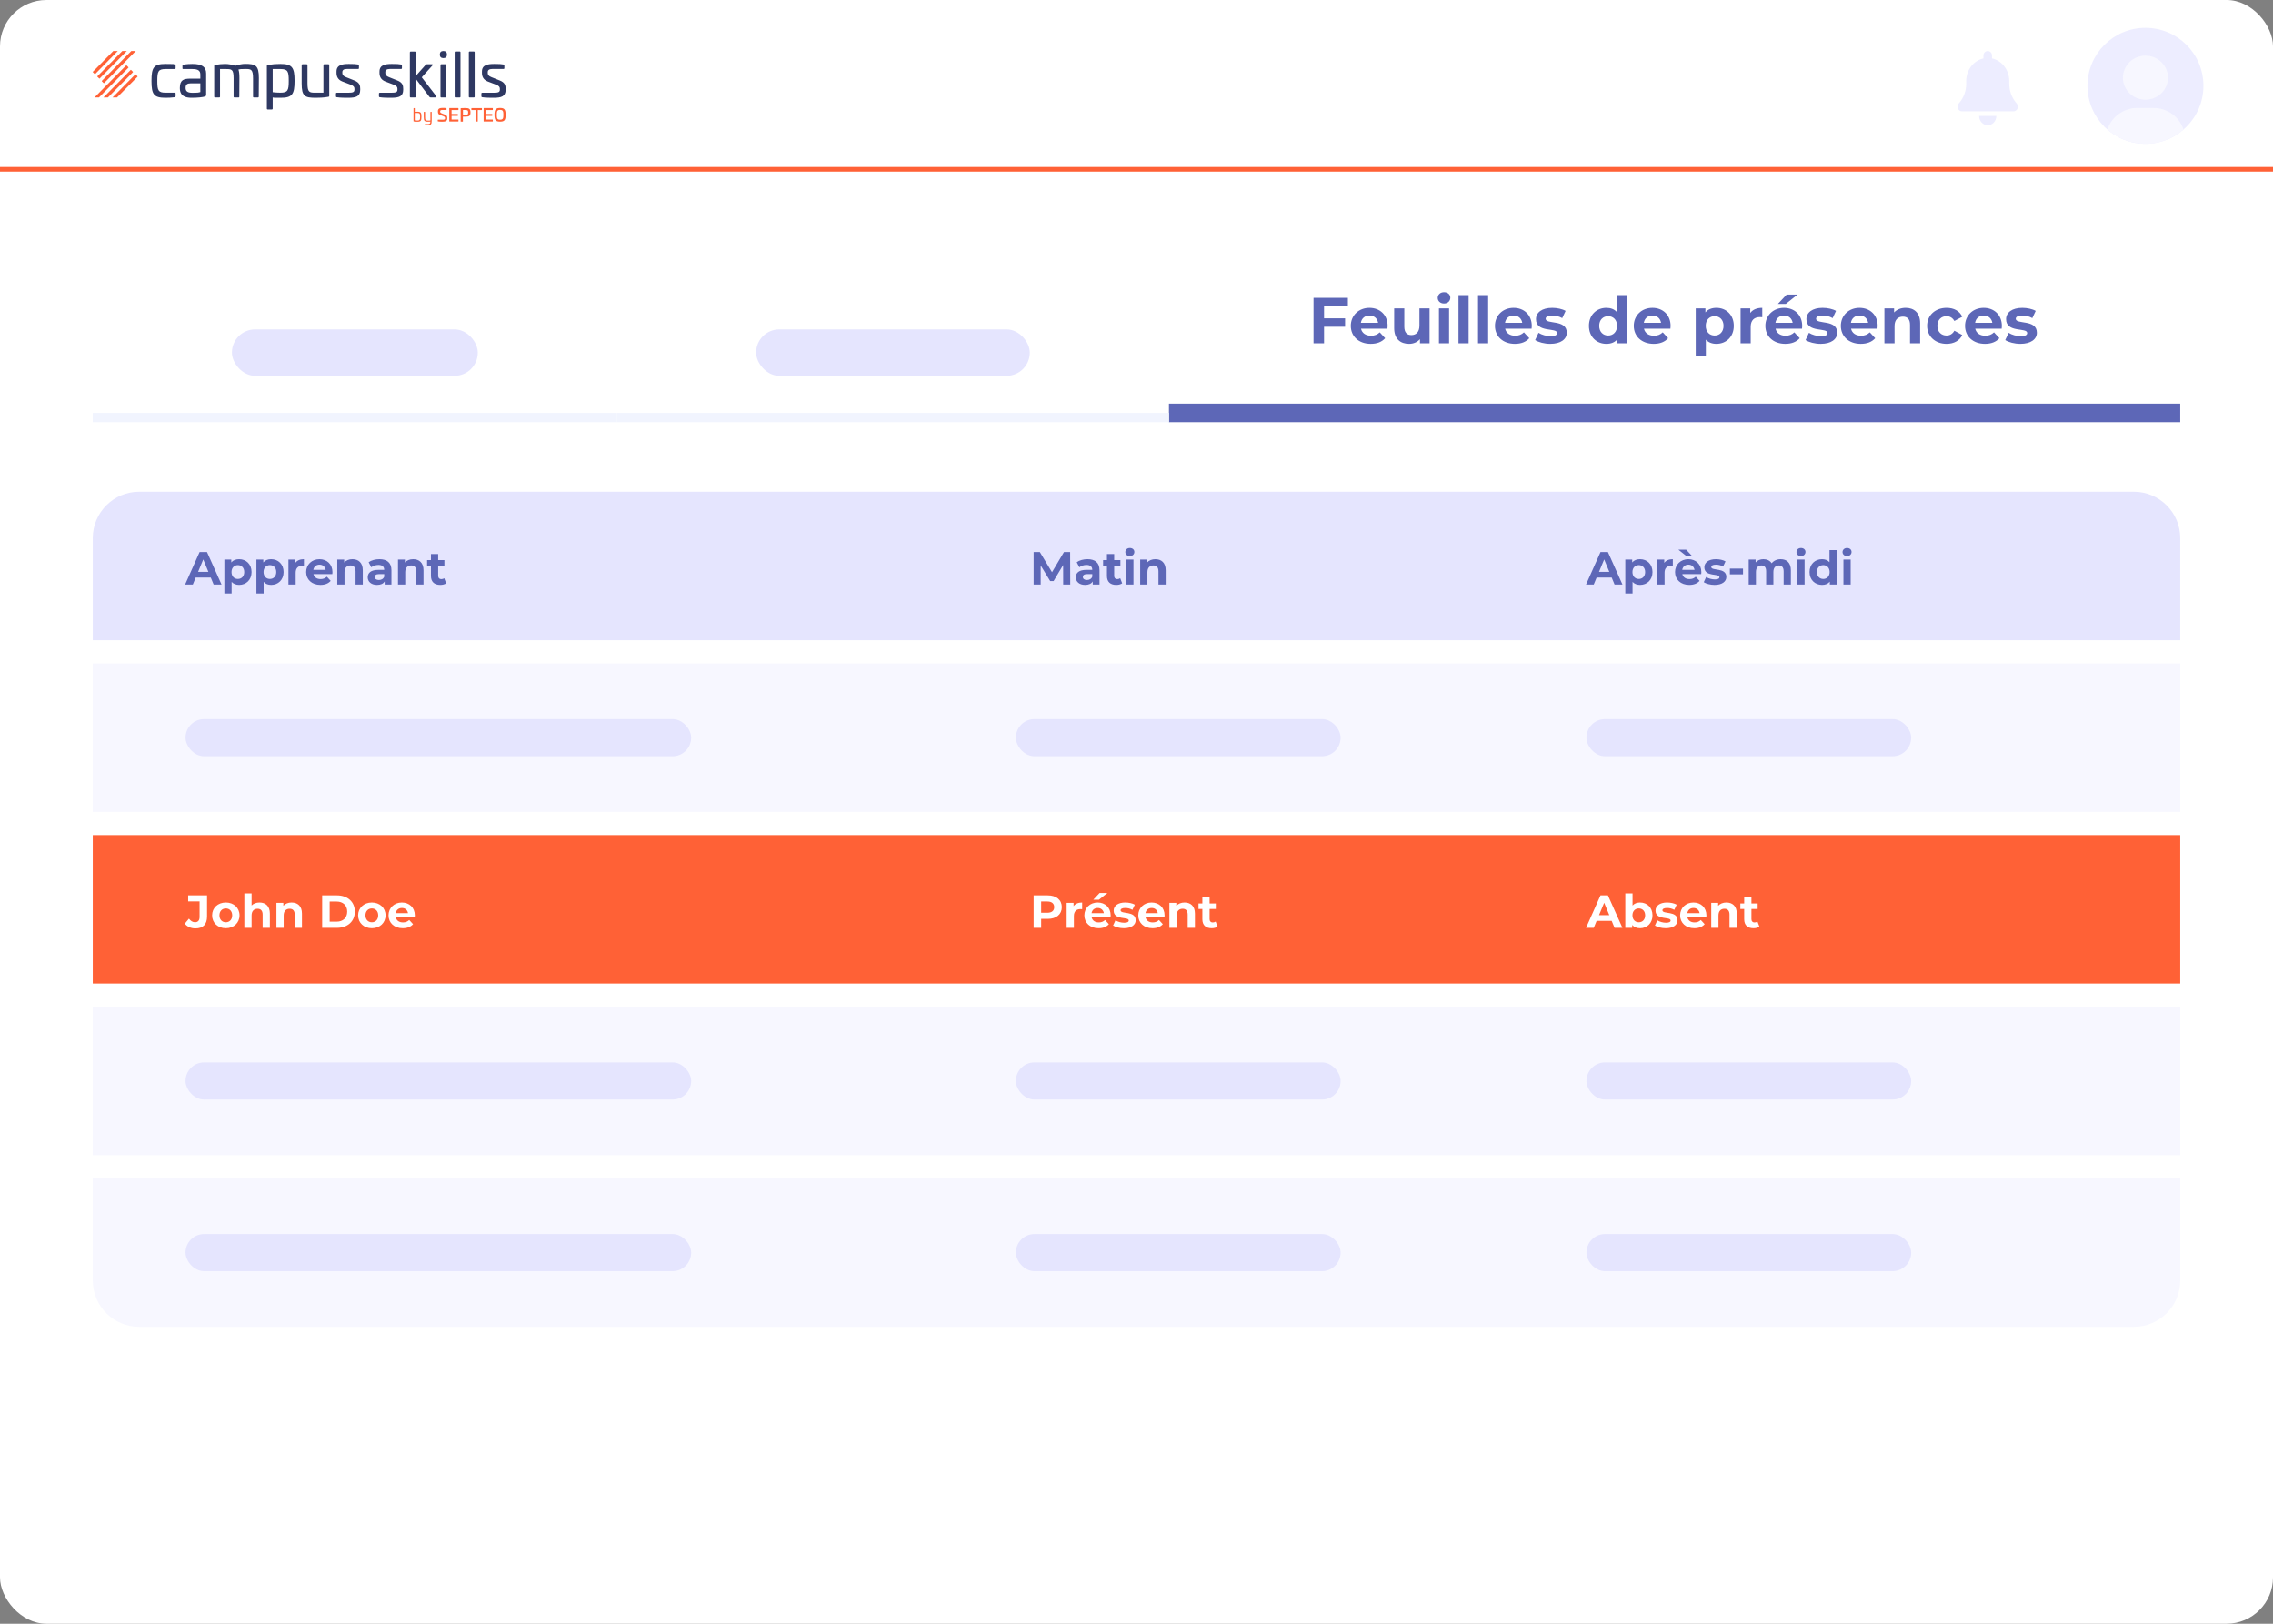 <svg width="490" height="350" viewBox="0 0 490 350" fill="none" xmlns="http://www.w3.org/2000/svg">
<rect x="0" y="0" width="490" height="350" fill="#808080" stroke="none"/>
<rect width="490" height="350" rx="10" fill="white"/>
<g clip-path="url(#clip0_310_19664)">
<path d="M37.677 13.907C37.795 13.907 37.86 13.999 37.86 14.13V14.693C37.86 14.823 37.795 14.889 37.664 14.889H35.691C34.11 14.889 33.914 15.399 33.914 17.442C33.914 19.485 34.11 19.982 35.691 19.982H37.664C37.795 19.982 37.86 20.048 37.86 20.179V20.742C37.86 20.872 37.795 20.951 37.677 20.964C37.011 21.056 36.24 21.082 35.691 21.082C33.157 21.082 32.66 20.362 32.66 17.442C32.66 14.522 33.157 13.789 35.691 13.789C38.226 13.789 37.011 13.815 37.677 13.907Z" fill="#2E3862"/>
<path d="M44.445 15.845V20.427C44.445 20.545 44.445 20.702 44.197 20.794C43.739 20.964 42.603 21.082 41.296 21.082C39.99 21.082 38.775 20.729 38.775 18.974C38.775 17.22 39.598 16.958 41.087 16.958H43.191V16.067C43.191 15.255 42.72 14.889 41.492 14.889H39.532C39.376 14.889 39.337 14.85 39.337 14.693V14.156C39.337 13.999 39.389 13.972 39.519 13.946C40.29 13.815 40.944 13.789 41.492 13.789C43.53 13.789 44.445 14.418 44.445 15.845ZM41.113 17.966C40.395 17.966 40.016 18.201 40.016 18.948C40.016 19.694 40.447 20.008 41.518 20.008C42.59 20.008 42.694 19.982 43.191 19.851V17.966H41.113Z" fill="#2E3862"/>
<path d="M55.812 16.8L55.785 20.82C55.785 20.951 55.72 21.016 55.59 21.016H54.753C54.623 21.016 54.557 20.951 54.557 20.82V16.957C54.557 14.954 54.165 14.875 52.937 14.875C51.709 14.875 51.84 14.915 51.409 14.993C51.566 15.438 51.618 16.014 51.618 16.852L51.592 20.82C51.592 20.977 51.539 21.016 51.422 21.016H50.559C50.429 21.016 50.364 20.951 50.364 20.82V16.878C50.364 14.954 49.971 14.888 48.743 14.888H47.437V20.82C47.437 20.951 47.371 21.016 47.241 21.016H46.379C46.248 21.016 46.183 20.951 46.183 20.82V14.207C46.183 14.05 46.248 14.024 46.379 13.998C47.058 13.867 47.959 13.789 48.56 13.789C49.161 13.789 50.246 13.959 50.729 14.181C51.396 13.946 52.232 13.775 52.833 13.775C55.093 13.775 55.812 14.09 55.812 16.8Z" fill="#2E3862"/>
<path d="M63.507 17.429C63.507 20.349 62.984 21.082 60.515 21.082C58.046 21.082 59.352 21.069 58.79 21.003V23.413C58.79 23.544 58.725 23.609 58.594 23.609H57.732C57.602 23.609 57.536 23.544 57.536 23.413V14.234C57.536 14.09 57.614 14.038 57.745 14.012C58.895 13.828 59.47 13.789 60.45 13.789C62.984 13.789 63.507 14.535 63.507 17.429ZM58.79 14.889V19.877C59.313 19.943 59.927 19.982 60.437 19.982C62.057 19.982 62.253 19.485 62.253 17.442C62.253 15.399 62.07 14.889 60.463 14.889H58.79Z" fill="#2E3862"/>
<path d="M70.784 13.854C70.915 13.854 70.98 13.92 70.98 14.051V20.676C70.98 20.833 70.915 20.846 70.784 20.872C69.752 21.069 68.681 21.082 68.067 21.082C65.728 21.082 65.036 20.781 65.036 18.005V14.051C65.036 13.92 65.127 13.854 65.258 13.854H66.094C66.225 13.854 66.29 13.92 66.29 14.051V17.913C66.29 19.904 66.682 19.982 67.936 19.982H69.726V14.051C69.726 13.92 69.791 13.854 69.922 13.854H70.784Z" fill="#2E3862"/>
<path d="M77.2 13.907C77.317 13.907 77.382 13.999 77.382 14.116V14.679C77.382 14.81 77.317 14.876 77.186 14.876H74.756C74.155 14.876 73.802 15.085 73.802 15.557V15.727C73.802 16.093 73.972 16.408 74.613 16.643L76.35 17.337C77.552 17.796 77.657 18.463 77.657 19.183V19.328C77.657 20.794 76.781 21.082 75.018 21.082C73.254 21.082 72.849 20.99 72.627 20.964C72.47 20.951 72.431 20.872 72.431 20.768V20.192C72.431 20.061 72.496 19.995 72.627 19.995H75.044C76.089 19.995 76.415 19.877 76.415 19.314V19.157C76.415 18.778 76.259 18.529 75.658 18.28L73.802 17.573C72.796 17.18 72.548 16.421 72.548 15.701V15.426C72.548 13.986 73.802 13.789 75.201 13.789C76.599 13.789 76.442 13.815 77.2 13.907Z" fill="#2E3862"/>
<path d="M86.463 13.907C86.58 13.907 86.646 13.999 86.646 14.116V14.679C86.646 14.81 86.58 14.876 86.45 14.876H84.019C83.418 14.876 83.066 15.085 83.066 15.557V15.727C83.066 16.093 83.236 16.408 83.876 16.643L85.613 17.337C86.815 17.796 86.92 18.463 86.92 19.183V19.328C86.92 20.794 86.045 21.082 84.281 21.082C82.517 21.082 82.112 20.99 81.89 20.964C81.733 20.951 81.694 20.872 81.694 20.768V20.192C81.694 20.061 81.759 19.995 81.89 19.995H84.307C85.352 19.995 85.679 19.877 85.679 19.314V19.157C85.679 18.778 85.522 18.529 84.921 18.28L83.066 17.573C82.06 17.18 81.811 16.421 81.811 15.701V15.426C81.811 13.986 83.066 13.789 84.464 13.789C85.862 13.789 85.705 13.815 86.463 13.907Z" fill="#2E3862"/>
<path d="M89.415 11.118C89.546 11.118 89.611 11.197 89.611 11.328V16.395L91.754 13.986C91.819 13.907 91.911 13.855 92.028 13.855H93.113C93.348 13.855 93.361 13.973 93.23 14.103L90.918 16.67L93.988 20.663C94.106 20.82 94.119 21.017 93.766 21.017H92.851C92.721 21.017 92.629 20.951 92.564 20.873L89.611 16.971V20.807C89.611 20.951 89.546 21.017 89.415 21.017H88.553C88.422 21.017 88.357 20.951 88.357 20.807V11.328C88.357 11.197 88.422 11.118 88.553 11.118H89.415Z" fill="#2E3862"/>
<path d="M96.353 11.759C96.353 12.257 96.092 12.532 95.582 12.532C95.073 12.532 94.811 12.257 94.811 11.759C94.811 11.262 95.086 11 95.582 11C96.079 11 96.353 11.262 96.353 11.759ZM96.013 13.854C96.144 13.854 96.209 13.92 96.209 14.051V20.82C96.209 20.951 96.144 21.016 96.013 21.016H95.151C95.02 21.016 94.955 20.951 94.955 20.82V14.051C94.955 13.92 95.02 13.854 95.151 13.854H96.013Z" fill="#2E3862"/>
<path d="M99.07 11.104C99.201 11.104 99.266 11.17 99.266 11.301V20.82C99.266 20.951 99.201 21.016 99.07 21.016H98.208C98.078 21.016 98.012 20.951 98.012 20.82V11.301C98.012 11.17 98.078 11.104 98.208 11.104H99.07Z" fill="#2E3862"/>
<path d="M102.128 11.104C102.258 11.104 102.324 11.17 102.324 11.301V20.82C102.324 20.951 102.258 21.016 102.128 21.016H101.265C101.135 21.016 101.069 20.951 101.069 20.82V11.301C101.069 11.17 101.135 11.104 101.265 11.104H102.128Z" fill="#2E3862"/>
<path d="M108.543 13.907C108.66 13.907 108.726 13.999 108.726 14.116V14.679C108.726 14.81 108.66 14.876 108.53 14.876H106.1C105.499 14.876 105.146 15.085 105.146 15.557V15.727C105.146 16.093 105.316 16.408 105.956 16.643L107.693 17.337C108.895 17.796 109 18.463 109 19.183V19.328C109 20.794 108.125 21.082 106.361 21.082C104.597 21.082 104.192 20.99 103.97 20.964C103.813 20.951 103.774 20.872 103.774 20.768V20.192C103.774 20.061 103.839 19.995 103.97 19.995H106.387C107.432 19.995 107.759 19.877 107.759 19.314V19.157C107.759 18.778 107.602 18.529 107.001 18.28L105.146 17.573C104.14 17.18 103.892 16.421 103.892 15.701V15.426C103.892 13.986 105.146 13.789 106.544 13.789C107.942 13.789 107.785 13.815 108.543 13.907Z" fill="#2E3862"/>
<path d="M89.363 23.308C89.389 23.308 89.415 23.321 89.415 23.36V24.119C89.546 24.106 89.729 24.093 89.964 24.093C90.722 24.093 90.852 24.303 90.852 25.167C90.852 26.031 90.722 26.241 89.99 26.241C89.258 26.241 89.559 26.241 89.193 26.175C89.154 26.175 89.141 26.162 89.141 26.123V23.36C89.141 23.334 89.167 23.308 89.193 23.308H89.376H89.363ZM89.415 24.342V25.953C89.624 25.979 89.807 25.992 89.977 25.992C90.5 25.992 90.565 25.822 90.565 25.167C90.565 24.512 90.5 24.355 89.964 24.355H89.415V24.342Z" fill="#FF6136"/>
<path d="M93.008 24.106C93.034 24.106 93.06 24.119 93.06 24.159V26.044C93.06 26.791 92.904 27 92.185 27C91.466 27 91.819 27 91.636 26.974C91.61 26.974 91.584 26.948 91.584 26.922V26.804C91.584 26.777 91.597 26.751 91.636 26.751H92.185C92.668 26.751 92.773 26.634 92.773 26.241V26.215C92.564 26.241 92.407 26.241 92.211 26.241C91.48 26.241 91.349 26.031 91.349 25.167V24.172C91.349 24.146 91.362 24.119 91.401 24.119H91.584C91.623 24.119 91.636 24.133 91.636 24.172V25.167C91.636 25.835 91.702 26.005 92.224 26.005C92.747 26.005 92.577 26.005 92.786 25.966V24.172C92.786 24.146 92.812 24.119 92.838 24.119H93.021L93.008 24.106Z" fill="#FF6136"/>
<path d="M96.196 23.347C96.235 23.347 96.261 23.373 96.261 23.413V23.648C96.261 23.688 96.235 23.714 96.209 23.714H95.321C95.033 23.714 94.89 23.805 94.89 24.002V24.067C94.89 24.224 94.942 24.316 95.151 24.408L95.935 24.722C96.301 24.866 96.418 25.062 96.418 25.429V25.547C96.418 26.123 95.961 26.241 95.36 26.241C94.759 26.241 94.759 26.228 94.419 26.175C94.38 26.175 94.367 26.149 94.367 26.11V25.874C94.367 25.835 94.393 25.809 94.432 25.809H95.504C95.791 25.809 95.935 25.73 95.935 25.521V25.455C95.935 25.285 95.869 25.18 95.647 25.088L94.811 24.761C94.498 24.643 94.406 24.421 94.406 24.054V23.962C94.406 23.386 94.837 23.269 95.451 23.269C96.065 23.269 95.922 23.282 96.222 23.334L96.196 23.347Z" fill="#FF6136"/>
<path d="M98.77 23.308C98.809 23.308 98.835 23.321 98.835 23.36V23.675C98.835 23.714 98.809 23.727 98.77 23.727H97.346V24.578H98.652C98.692 24.578 98.705 24.591 98.705 24.63V24.932C98.705 24.971 98.678 24.984 98.652 24.984H97.346V25.783H98.77C98.809 25.783 98.835 25.796 98.835 25.835V26.149C98.835 26.189 98.809 26.202 98.77 26.202H96.902C96.862 26.202 96.849 26.189 96.849 26.149V23.347C96.849 23.308 96.876 23.295 96.902 23.295H98.77V23.308Z" fill="#FF6136"/>
<path d="M101.422 24.238C101.422 25.023 101.135 25.154 100.272 25.154H99.789V26.175C99.789 26.228 99.789 26.228 99.737 26.228H99.358C99.319 26.228 99.306 26.228 99.306 26.175V23.373C99.306 23.334 99.306 23.321 99.358 23.321C99.671 23.295 100.011 23.295 100.272 23.295C101.122 23.295 101.422 23.465 101.422 24.238ZM99.802 23.714V24.761H100.233C100.782 24.761 100.926 24.709 100.926 24.251C100.926 23.793 100.782 23.714 100.233 23.714H99.802Z" fill="#FF6136"/>
<path d="M103.839 23.308C103.878 23.308 103.892 23.321 103.892 23.36V23.674C103.892 23.713 103.865 23.727 103.839 23.727H102.99V26.162C102.99 26.201 102.964 26.214 102.938 26.214H102.559C102.52 26.214 102.507 26.201 102.507 26.162V23.727H101.67C101.631 23.727 101.618 23.713 101.618 23.674V23.36C101.618 23.321 101.644 23.308 101.67 23.308H103.852H103.839Z" fill="#FF6136"/>
<path d="M106.178 23.308C106.217 23.308 106.243 23.321 106.243 23.36V23.675C106.243 23.714 106.217 23.727 106.178 23.727H104.754V24.578H106.06C106.1 24.578 106.113 24.591 106.113 24.63V24.932C106.113 24.971 106.086 24.984 106.06 24.984H104.754V25.783H106.178C106.217 25.783 106.243 25.796 106.243 25.835V26.149C106.243 26.189 106.217 26.202 106.178 26.202H104.31C104.27 26.202 104.257 26.189 104.257 26.149V23.347C104.257 23.308 104.283 23.295 104.31 23.295H106.178V23.308Z" fill="#FF6136"/>
<path d="M109 24.761C109 25.9 108.752 26.227 107.798 26.227C106.844 26.227 106.596 25.887 106.596 24.761C106.596 23.635 106.844 23.281 107.798 23.281C108.752 23.281 109 23.622 109 24.761ZM107.092 24.761C107.092 25.559 107.197 25.808 107.798 25.808C108.399 25.808 108.517 25.573 108.517 24.761C108.517 23.949 108.412 23.7 107.798 23.7C107.184 23.7 107.092 23.949 107.092 24.761Z" fill="#FF6136"/>
<path d="M27.212 14.089L20.366 21.016H21.332L27.695 14.587C27.708 14.574 27.721 14.535 27.695 14.508L27.29 14.103C27.277 14.063 27.238 14.063 27.212 14.089Z" fill="#FF6136"/>
<path d="M20.497 15.976L25.396 11H24.429L20.013 15.478C20 15.491 19.987 15.53 20.013 15.556L20.418 15.962C20.444 15.989 20.483 15.989 20.497 15.962V15.976Z" fill="#FF6136"/>
<path d="M28.179 15.072L22.299 21.016H23.266L28.662 15.569C28.675 15.543 28.675 15.504 28.662 15.491L28.257 15.085C28.244 15.046 28.205 15.046 28.179 15.072Z" fill="#FF6136"/>
<path d="M29.159 16.054L24.259 21.016H25.226L29.655 16.538C29.668 16.512 29.668 16.473 29.655 16.46L29.25 16.054C29.224 16.028 29.185 16.028 29.159 16.054Z" fill="#FF6136"/>
<path d="M20.993 16.525L21.398 16.931C21.424 16.944 21.463 16.944 21.476 16.931L27.343 11H26.376L20.993 16.447C20.967 16.473 20.967 16.512 20.993 16.525Z" fill="#FF6136"/>
<path d="M21.947 17.52L22.352 17.926C22.378 17.939 22.417 17.939 22.43 17.926L29.276 11H28.309L21.947 17.442C21.933 17.468 21.933 17.507 21.947 17.52Z" fill="#FF6136"/>
</g>
<path d="M290.568 66.02H285.43V68.61H289.966V70.43H285.43V74H283.162V64.2H290.568V66.02ZM299.136 70.262C299.136 70.43 299.108 70.668 299.094 70.85H293.396C293.606 71.788 294.404 72.362 295.552 72.362C296.35 72.362 296.924 72.124 297.442 71.634L298.604 72.894C297.904 73.692 296.854 74.112 295.496 74.112C292.892 74.112 291.198 72.474 291.198 70.234C291.198 67.98 292.92 66.356 295.216 66.356C297.428 66.356 299.136 67.84 299.136 70.262ZM295.23 68.008C294.236 68.008 293.522 68.61 293.368 69.576H297.078C296.924 68.624 296.21 68.008 295.23 68.008ZM305.994 66.468H308.178V74H306.106V73.104C305.532 73.762 304.692 74.112 303.768 74.112C301.878 74.112 300.548 73.048 300.548 70.724V66.468H302.732V70.402C302.732 71.662 303.292 72.222 304.258 72.222C305.266 72.222 305.994 71.578 305.994 70.192V66.468ZM311.293 65.418C310.481 65.418 309.935 64.886 309.935 64.2C309.935 63.514 310.481 62.982 311.293 62.982C312.105 62.982 312.651 63.486 312.651 64.158C312.651 64.886 312.105 65.418 311.293 65.418ZM310.201 74V66.468H312.385V74H310.201ZM314.412 74V63.612H316.596V74H314.412ZM318.623 74V63.612H320.807V74H318.623ZM330.212 70.262C330.212 70.43 330.184 70.668 330.17 70.85H324.472C324.682 71.788 325.48 72.362 326.628 72.362C327.426 72.362 328 72.124 328.518 71.634L329.68 72.894C328.98 73.692 327.93 74.112 326.572 74.112C323.968 74.112 322.274 72.474 322.274 70.234C322.274 67.98 323.996 66.356 326.292 66.356C328.504 66.356 330.212 67.84 330.212 70.262ZM326.306 68.008C325.312 68.008 324.598 68.61 324.444 69.576H328.154C328 68.624 327.286 68.008 326.306 68.008ZM334.2 74.112C332.926 74.112 331.638 73.762 330.938 73.3L331.666 71.732C332.338 72.166 333.36 72.46 334.284 72.46C335.292 72.46 335.67 72.194 335.67 71.774C335.67 70.542 331.12 71.802 331.12 68.792C331.12 67.364 332.408 66.356 334.606 66.356C335.642 66.356 336.79 66.594 337.504 67.014L336.776 68.568C336.034 68.148 335.292 68.008 334.606 68.008C333.626 68.008 333.206 68.316 333.206 68.708C333.206 69.996 337.756 68.75 337.756 71.718C337.756 73.118 336.454 74.112 334.2 74.112ZM348.557 63.612H350.741V74H348.655V73.132C348.109 73.79 347.311 74.112 346.303 74.112C344.175 74.112 342.537 72.6 342.537 70.234C342.537 67.868 344.175 66.356 346.303 66.356C347.227 66.356 348.011 66.65 348.557 67.266V63.612ZM346.681 72.32C347.759 72.32 348.599 71.536 348.599 70.234C348.599 68.932 347.759 68.148 346.681 68.148C345.589 68.148 344.749 68.932 344.749 70.234C344.749 71.536 345.589 72.32 346.681 72.32ZM360.14 70.262C360.14 70.43 360.112 70.668 360.098 70.85H354.4C354.61 71.788 355.408 72.362 356.556 72.362C357.354 72.362 357.928 72.124 358.446 71.634L359.608 72.894C358.908 73.692 357.858 74.112 356.5 74.112C353.896 74.112 352.202 72.474 352.202 70.234C352.202 67.98 353.924 66.356 356.22 66.356C358.432 66.356 360.14 67.84 360.14 70.262ZM356.234 68.008C355.24 68.008 354.526 68.61 354.372 69.576H358.082C357.928 68.624 357.214 68.008 356.234 68.008ZM370.011 66.356C372.125 66.356 373.763 67.868 373.763 70.234C373.763 72.6 372.125 74.112 370.011 74.112C369.073 74.112 368.303 73.818 367.743 73.202V76.716H365.559V66.468H367.645V67.336C368.191 66.678 369.003 66.356 370.011 66.356ZM369.633 72.32C370.725 72.32 371.551 71.536 371.551 70.234C371.551 68.932 370.725 68.148 369.633 68.148C368.541 68.148 367.715 68.932 367.715 70.234C367.715 71.536 368.541 72.32 369.633 72.32ZM377.311 67.462C377.843 66.734 378.739 66.356 379.901 66.356V68.372C379.719 68.358 379.579 68.344 379.411 68.344C378.207 68.344 377.409 69.002 377.409 70.444V74H375.225V66.468H377.311V67.462ZM387.515 63.486L384.981 65.502H383.273L385.163 63.486H387.515ZM388.509 70.262C388.509 70.43 388.481 70.668 388.467 70.85H382.769C382.979 71.788 383.777 72.362 384.925 72.362C385.723 72.362 386.297 72.124 386.815 71.634L387.977 72.894C387.277 73.692 386.227 74.112 384.869 74.112C382.265 74.112 380.571 72.474 380.571 70.234C380.571 67.98 382.293 66.356 384.589 66.356C386.801 66.356 388.509 67.84 388.509 70.262ZM384.603 68.008C383.609 68.008 382.895 68.61 382.741 69.576H386.451C386.297 68.624 385.583 68.008 384.603 68.008ZM392.497 74.112C391.223 74.112 389.935 73.762 389.235 73.3L389.963 71.732C390.635 72.166 391.657 72.46 392.581 72.46C393.589 72.46 393.967 72.194 393.967 71.774C393.967 70.542 389.417 71.802 389.417 68.792C389.417 67.364 390.705 66.356 392.903 66.356C393.939 66.356 395.087 66.594 395.801 67.014L395.073 68.568C394.331 68.148 393.589 68.008 392.903 68.008C391.923 68.008 391.503 68.316 391.503 68.708C391.503 69.996 396.053 68.75 396.053 71.718C396.053 73.118 394.751 74.112 392.497 74.112ZM404.779 70.262C404.779 70.43 404.751 70.668 404.737 70.85H399.039C399.249 71.788 400.047 72.362 401.195 72.362C401.993 72.362 402.567 72.124 403.085 71.634L404.247 72.894C403.547 73.692 402.497 74.112 401.139 74.112C398.535 74.112 396.841 72.474 396.841 70.234C396.841 67.98 398.563 66.356 400.859 66.356C403.071 66.356 404.779 67.84 404.779 70.262ZM400.873 68.008C399.879 68.008 399.165 68.61 399.011 69.576H402.721C402.567 68.624 401.853 68.008 400.873 68.008ZM410.811 66.356C412.589 66.356 413.933 67.392 413.933 69.688V74H411.749V70.024C411.749 68.806 411.189 68.246 410.223 68.246C409.173 68.246 408.417 68.89 408.417 70.276V74H406.233V66.468H408.319V67.35C408.907 66.706 409.789 66.356 410.811 66.356ZM419.634 74.112C417.184 74.112 415.434 72.502 415.434 70.234C415.434 67.966 417.184 66.356 419.634 66.356C421.216 66.356 422.462 67.042 423.008 68.274L421.314 69.184C420.908 68.47 420.306 68.148 419.62 68.148C418.514 68.148 417.646 68.918 417.646 70.234C417.646 71.55 418.514 72.32 419.62 72.32C420.306 72.32 420.908 72.012 421.314 71.284L423.008 72.208C422.462 73.412 421.216 74.112 419.634 74.112ZM431.548 70.262C431.548 70.43 431.52 70.668 431.506 70.85H425.808C426.018 71.788 426.816 72.362 427.964 72.362C428.762 72.362 429.336 72.124 429.854 71.634L431.016 72.894C430.316 73.692 429.266 74.112 427.908 74.112C425.304 74.112 423.61 72.474 423.61 70.234C423.61 67.98 425.332 66.356 427.628 66.356C429.84 66.356 431.548 67.84 431.548 70.262ZM427.642 68.008C426.648 68.008 425.934 68.61 425.78 69.576H429.49C429.336 68.624 428.622 68.008 427.642 68.008ZM435.536 74.112C434.262 74.112 432.974 73.762 432.274 73.3L433.002 71.732C433.674 72.166 434.696 72.46 435.62 72.46C436.628 72.46 437.006 72.194 437.006 71.774C437.006 70.542 432.456 71.802 432.456 68.792C432.456 67.364 433.744 66.356 435.942 66.356C436.978 66.356 438.126 66.594 438.84 67.014L438.112 68.568C437.37 68.148 436.628 68.008 435.942 68.008C434.962 68.008 434.542 68.316 434.542 68.708C434.542 69.996 439.092 68.75 439.092 71.718C439.092 73.118 437.79 74.112 435.536 74.112Z" fill="#5D67B7"/>
<rect x="252" y="87" width="218" height="4" fill="#5D67B7"/>
<rect x="20" y="89" width="113" height="2" fill="#F1F4FE"/>
<rect x="50" y="71" width="53" height="10" rx="5" fill="#E5E5FE"/>
<rect x="133" y="89" width="119" height="2" fill="#F1F4FE"/>
<rect x="163" y="71" width="59" height="10" rx="5" fill="#E5E5FE"/>
<rect y="36" width="490" height="1" fill="#FF6136"/>
<g clip-path="url(#clip1_310_19664)">
<path d="M428.5 11C427.987 11 427.572 11.447 427.572 12V12.6C425.454 13.062 423.858 15.081 423.858 17.5V18.087C423.858 19.556 423.356 20.975 422.45 22.075L422.235 22.334C421.992 22.628 421.934 23.05 422.082 23.409C422.23 23.769 422.563 24 422.929 24H434.072C434.437 24 434.768 23.769 434.919 23.409C435.07 23.05 435.009 22.628 434.765 22.334L434.551 22.075C433.645 20.975 433.143 19.559 433.143 18.087V17.5C433.143 15.081 431.547 13.062 429.429 12.6V12C429.429 11.447 429.014 11 428.5 11ZM429.815 26.416C430.163 26.041 430.358 25.531 430.358 25H428.5H426.643C426.643 25.531 426.838 26.041 427.186 26.416C427.534 26.791 428.007 27 428.5 27C428.994 27 429.467 26.791 429.815 26.416Z" fill="#EDEDFF"/>
</g>
<circle cx="462.5" cy="18.5" r="12.5" fill="#EDEDFF"/>
<path fill-rule="evenodd" clip-rule="evenodd" d="M454.302 27.936C455.156 25.239 457.726 23.281 460.766 23.281H464.234C467.274 23.281 469.844 25.239 470.698 27.936C468.503 29.845 465.637 31 462.5 31C459.363 31 456.497 29.845 454.302 27.936ZM465.935 20.109C465.024 21 463.788 21.5 462.5 21.5C461.212 21.5 459.976 21 459.065 20.109C458.155 19.218 457.643 18.01 457.643 16.75C457.643 15.49 458.155 14.282 459.065 13.391C459.976 12.5 461.212 12 462.5 12C463.788 12 465.024 12.5 465.935 13.391C466.845 14.282 467.357 15.49 467.357 16.75C467.357 18.01 466.845 19.218 465.935 20.109Z" fill="#F7F7FF"/>
<path d="M20 116C20 110.477 24.477 106 30 106H460C465.523 106 470 110.477 470 116V138H20V116Z" fill="#E5E5FE"/>
<path d="M230.72 126H229.2L229.19 121.8L227.13 125.26H226.4L224.35 121.89V126H222.83V119H224.17L226.79 123.35L229.37 119H230.7L230.72 126ZM234.441 120.54C236.081 120.54 237.031 121.3 237.031 122.93V126H235.571V125.33C235.281 125.82 234.721 126.08 233.931 126.08C232.671 126.08 231.921 125.38 231.921 124.45C231.921 123.5 232.591 122.84 234.231 122.84H235.471C235.471 122.17 235.071 121.78 234.231 121.78C233.661 121.78 233.071 121.97 232.681 122.28L232.121 121.19C232.711 120.77 233.581 120.54 234.441 120.54ZM234.321 125.03C234.841 125.03 235.291 124.79 235.471 124.3V123.75H234.401C233.671 123.75 233.441 124.02 233.441 124.38C233.441 124.77 233.771 125.03 234.321 125.03ZM241.493 124.64L241.913 125.74C241.593 125.97 241.123 126.08 240.643 126.08C239.373 126.08 238.633 125.43 238.633 124.15V121.94H237.803V120.74H238.633V119.43H240.193V120.74H241.533V121.94H240.193V124.13C240.193 124.59 240.443 124.84 240.863 124.84C241.093 124.84 241.323 124.77 241.493 124.64ZM243.568 119.87C242.988 119.87 242.598 119.49 242.598 119C242.598 118.51 242.988 118.13 243.568 118.13C244.148 118.13 244.538 118.49 244.538 118.97C244.538 119.49 244.148 119.87 243.568 119.87ZM242.788 126V120.62H244.348V126H242.788ZM249.066 120.54C250.336 120.54 251.296 121.28 251.296 122.92V126H249.736V123.16C249.736 122.29 249.336 121.89 248.646 121.89C247.896 121.89 247.356 122.35 247.356 123.34V126H245.796V120.62H247.286V121.25C247.706 120.79 248.336 120.54 249.066 120.54Z" fill="#5D67B7"/>
<path d="M46.06 126L45.44 124.5H42.19L41.57 126H39.91L43.03 119H44.63L47.76 126H46.06ZM42.71 123.27H44.93L43.82 120.59L42.71 123.27ZM51.556 120.54C53.066 120.54 54.236 121.62 54.236 123.31C54.236 125 53.066 126.08 51.556 126.08C50.886 126.08 50.336 125.87 49.936 125.43V127.94H48.376V120.62H49.866V121.24C50.256 120.77 50.836 120.54 51.556 120.54ZM51.286 124.8C52.066 124.8 52.656 124.24 52.656 123.31C52.656 122.38 52.066 121.82 51.286 121.82C50.506 121.82 49.916 122.38 49.916 123.31C49.916 124.24 50.506 124.8 51.286 124.8ZM58.461 120.54C59.971 120.54 61.141 121.62 61.141 123.31C61.141 125 59.971 126.08 58.461 126.08C57.791 126.08 57.24 125.87 56.84 125.43V127.94H55.281V120.62H56.77V121.24C57.16 120.77 57.74 120.54 58.461 120.54ZM58.191 124.8C58.971 124.8 59.56 124.24 59.56 123.31C59.56 122.38 58.971 121.82 58.191 121.82C57.41 121.82 56.821 122.38 56.821 123.31C56.821 124.24 57.41 124.8 58.191 124.8ZM63.675 121.33C64.055 120.81 64.695 120.54 65.525 120.54V121.98C65.395 121.97 65.295 121.96 65.175 121.96C64.315 121.96 63.745 122.43 63.745 123.46V126H62.185V120.62H63.675V121.33ZM71.674 123.33C71.674 123.45 71.654 123.62 71.644 123.75H67.574C67.724 124.42 68.294 124.83 69.114 124.83C69.684 124.83 70.094 124.66 70.464 124.31L71.294 125.21C70.794 125.78 70.044 126.08 69.074 126.08C67.214 126.08 66.004 124.91 66.004 123.31C66.004 121.7 67.234 120.54 68.874 120.54C70.454 120.54 71.674 121.6 71.674 123.33ZM68.884 121.72C68.174 121.72 67.664 122.15 67.554 122.84H70.204C70.094 122.16 69.584 121.72 68.884 121.72ZM75.982 120.54C77.252 120.54 78.212 121.28 78.212 122.92V126H76.652V123.16C76.652 122.29 76.252 121.89 75.562 121.89C74.812 121.89 74.272 122.35 74.272 123.34V126H72.712V120.62H74.202V121.25C74.622 120.79 75.252 120.54 75.982 120.54ZM81.796 120.54C83.436 120.54 84.386 121.3 84.386 122.93V126H82.926V125.33C82.636 125.82 82.076 126.08 81.286 126.08C80.026 126.08 79.276 125.38 79.276 124.45C79.276 123.5 79.946 122.84 81.586 122.84H82.826C82.826 122.17 82.426 121.78 81.586 121.78C81.016 121.78 80.426 121.97 80.036 122.28L79.476 121.19C80.066 120.77 80.936 120.54 81.796 120.54ZM81.676 125.03C82.196 125.03 82.646 124.79 82.826 124.3V123.75H81.756C81.026 123.75 80.796 124.02 80.796 124.38C80.796 124.77 81.126 125.03 81.676 125.03ZM89.068 120.54C90.338 120.54 91.298 121.28 91.298 122.92V126H89.738V123.16C89.738 122.29 89.338 121.89 88.648 121.89C87.898 121.89 87.358 122.35 87.358 123.34V126H85.798V120.62H87.288V121.25C87.708 120.79 88.338 120.54 89.068 120.54ZM95.762 124.64L96.182 125.74C95.862 125.97 95.392 126.08 94.912 126.08C93.642 126.08 92.902 125.43 92.902 124.15V121.94H92.072V120.74H92.902V119.43H94.462V120.74H95.802V121.94H94.462V124.13C94.462 124.59 94.712 124.84 95.132 124.84C95.362 124.84 95.592 124.77 95.762 124.64Z" fill="#5D67B7"/>
<path d="M348.06 126L347.44 124.5H344.19L343.57 126H341.91L345.03 119H346.63L349.76 126H348.06ZM344.71 123.27H346.93L345.82 120.59L344.71 123.27ZM353.556 120.54C355.066 120.54 356.236 121.62 356.236 123.31C356.236 125 355.066 126.08 353.556 126.08C352.886 126.08 352.336 125.87 351.936 125.43V127.94H350.376V120.62H351.866V121.24C352.256 120.77 352.836 120.54 353.556 120.54ZM353.286 124.8C354.066 124.8 354.656 124.24 354.656 123.31C354.656 122.38 354.066 121.82 353.286 121.82C352.506 121.82 351.916 122.38 351.916 123.31C351.916 124.24 352.506 124.8 353.286 124.8ZM358.771 121.33C359.151 120.81 359.791 120.54 360.621 120.54V121.98C360.491 121.97 360.391 121.96 360.271 121.96C359.411 121.96 358.841 122.43 358.841 123.46V126H357.281V120.62H358.771V121.33ZM364.849 119.93H363.629L361.819 118.49H363.499L364.849 119.93ZM366.769 123.33C366.769 123.45 366.749 123.62 366.739 123.75H362.669C362.819 124.42 363.389 124.83 364.209 124.83C364.779 124.83 365.189 124.66 365.559 124.31L366.389 125.21C365.889 125.78 365.139 126.08 364.169 126.08C362.309 126.08 361.099 124.91 361.099 123.31C361.099 121.7 362.329 120.54 363.969 120.54C365.549 120.54 366.769 121.6 366.769 123.33ZM363.979 121.72C363.269 121.72 362.759 122.15 362.649 122.84H365.299C365.189 122.16 364.679 121.72 363.979 121.72ZM369.618 126.08C368.708 126.08 367.788 125.83 367.288 125.5L367.808 124.38C368.288 124.69 369.018 124.9 369.678 124.9C370.398 124.9 370.668 124.71 370.668 124.41C370.668 123.53 367.418 124.43 367.418 122.28C367.418 121.26 368.338 120.54 369.908 120.54C370.648 120.54 371.468 120.71 371.978 121.01L371.458 122.12C370.928 121.82 370.398 121.72 369.908 121.72C369.208 121.72 368.908 121.94 368.908 122.22C368.908 123.14 372.158 122.25 372.158 124.37C372.158 125.37 371.228 126.08 369.618 126.08ZM372.92 123.81V122.56H375.75V123.81H372.92ZM383.868 120.54C385.148 120.54 386.068 121.28 386.068 122.92V126H384.508V123.16C384.508 122.29 384.118 121.89 383.488 121.89C382.788 121.89 382.298 122.34 382.298 123.3V126H380.738V123.16C380.738 122.29 380.368 121.89 379.718 121.89C379.028 121.89 378.538 122.34 378.538 123.3V126H376.978V120.62H378.468V121.24C378.868 120.78 379.468 120.54 380.158 120.54C380.908 120.54 381.548 120.83 381.928 121.42C382.358 120.87 383.058 120.54 383.868 120.54ZM388.246 119.87C387.666 119.87 387.276 119.49 387.276 119C387.276 118.51 387.666 118.13 388.246 118.13C388.826 118.13 389.216 118.49 389.216 118.97C389.216 119.49 388.826 119.87 388.246 119.87ZM387.466 126V120.62H389.026V126H387.466ZM394.394 118.58H395.954V126H394.464V125.38C394.074 125.85 393.504 126.08 392.784 126.08C391.264 126.08 390.094 125 390.094 123.31C390.094 121.62 391.264 120.54 392.784 120.54C393.444 120.54 394.004 120.75 394.394 121.19V118.58ZM393.054 124.8C393.824 124.8 394.424 124.24 394.424 123.31C394.424 122.38 393.824 121.82 393.054 121.82C392.274 121.82 391.674 122.38 391.674 123.31C391.674 124.24 392.274 124.8 393.054 124.8ZM398.178 119.87C397.598 119.87 397.208 119.49 397.208 119C397.208 118.51 397.598 118.13 398.178 118.13C398.758 118.13 399.148 118.49 399.148 118.97C399.148 119.49 398.758 119.87 398.178 119.87ZM397.398 126V120.62H398.958V126H397.398Z" fill="#5D67B7"/>
<rect x="20" y="143" width="450" height="32" fill="#F7F7FF"/>
<rect x="40" y="155" width="109" height="8" rx="4" fill="#E5E5FE"/>
<rect x="219" y="155" width="70" height="8" rx="4" fill="#E5E5FE"/>
<rect x="342" y="155" width="70" height="8" rx="4" fill="#E5E5FE"/>
<rect x="20" y="217" width="450" height="32" fill="#F7F7FF"/>
<rect x="40" y="229" width="109" height="8" rx="4" fill="#E5E5FE"/>
<rect x="219" y="229" width="70" height="8" rx="4" fill="#E5E5FE"/>
<rect x="342" y="229" width="70" height="8" rx="4" fill="#E5E5FE"/>
<rect x="20" y="180" width="450" height="32" fill="#FF6136"/>
<path d="M42.12 200.12C41.18 200.12 40.35 199.76 39.84 199.1L40.74 198.02C41.12 198.53 41.54 198.79 42.04 198.79C42.69 198.79 43.03 198.4 43.03 197.63V194.3H40.57V193H44.64V197.54C44.64 199.27 43.77 200.12 42.12 200.12ZM48.69 200.08C46.98 200.08 45.73 198.93 45.73 197.31C45.73 195.69 46.98 194.54 48.69 194.54C50.4 194.54 51.64 195.69 51.64 197.31C51.64 198.93 50.4 200.08 48.69 200.08ZM48.69 198.8C49.47 198.8 50.06 198.24 50.06 197.31C50.06 196.38 49.47 195.82 48.69 195.82C47.91 195.82 47.31 196.38 47.31 197.31C47.31 198.24 47.91 198.8 48.69 198.8ZM55.953 194.54C57.223 194.54 58.183 195.28 58.183 196.92V200H56.623V197.16C56.623 196.29 56.223 195.89 55.533 195.89C54.783 195.89 54.243 196.35 54.243 197.34V200H52.683V192.58H54.243V195.18C54.663 194.76 55.263 194.54 55.953 194.54ZM62.867 194.54C64.137 194.54 65.097 195.28 65.097 196.92V200H63.537V197.16C63.537 196.29 63.137 195.89 62.447 195.89C61.697 195.89 61.157 196.35 61.157 197.34V200H59.597V194.62H61.087V195.25C61.507 194.79 62.137 194.54 62.867 194.54ZM69.453 200V193H72.633C74.923 193 76.493 194.38 76.493 196.5C76.493 198.62 74.923 200 72.633 200H69.453ZM71.073 198.67H72.553C73.943 198.67 74.853 197.84 74.853 196.5C74.853 195.16 73.943 194.33 72.553 194.33H71.073V198.67ZM80.165 200.08C78.455 200.08 77.205 198.93 77.205 197.31C77.205 195.69 78.455 194.54 80.165 194.54C81.875 194.54 83.115 195.69 83.115 197.31C83.115 198.93 81.875 200.08 80.165 200.08ZM80.165 198.8C80.945 198.8 81.535 198.24 81.535 197.31C81.535 196.38 80.945 195.82 80.165 195.82C79.385 195.82 78.785 196.38 78.785 197.31C78.785 198.24 79.385 198.8 80.165 198.8ZM89.427 197.33C89.427 197.45 89.407 197.62 89.397 197.75H85.328C85.478 198.42 86.047 198.83 86.868 198.83C87.438 198.83 87.847 198.66 88.218 198.31L89.047 199.21C88.547 199.78 87.797 200.08 86.828 200.08C84.968 200.08 83.757 198.91 83.757 197.31C83.757 195.7 84.987 194.54 86.627 194.54C88.207 194.54 89.427 195.6 89.427 197.33ZM86.638 195.72C85.927 195.72 85.418 196.15 85.308 196.84H87.957C87.847 196.16 87.338 195.72 86.638 195.72Z" fill="white"/>
<path d="M225.86 193C227.73 193 228.9 193.97 228.9 195.54C228.9 197.1 227.73 198.07 225.86 198.07H224.45V200H222.83V193H225.86ZM225.77 196.75C226.76 196.75 227.26 196.3 227.26 195.54C227.26 194.77 226.76 194.32 225.77 194.32H224.45V196.75H225.77ZM231.437 195.33C231.817 194.81 232.457 194.54 233.287 194.54V195.98C233.157 195.97 233.057 195.96 232.937 195.96C232.077 195.96 231.507 196.43 231.507 197.46V200H229.947V194.62H231.437V195.33ZM238.725 192.49L236.915 193.93H235.695L237.045 192.49H238.725ZM239.435 197.33C239.435 197.45 239.415 197.62 239.405 197.75H235.335C235.485 198.42 236.055 198.83 236.875 198.83C237.445 198.83 237.855 198.66 238.225 198.31L239.055 199.21C238.555 199.78 237.805 200.08 236.835 200.08C234.975 200.08 233.765 198.91 233.765 197.31C233.765 195.7 234.995 194.54 236.635 194.54C238.215 194.54 239.435 195.6 239.435 197.33ZM236.645 195.72C235.935 195.72 235.425 196.15 235.315 196.84H237.965C237.855 196.16 237.345 195.72 236.645 195.72ZM242.284 200.08C241.374 200.08 240.454 199.83 239.954 199.5L240.474 198.38C240.954 198.69 241.684 198.9 242.344 198.9C243.064 198.9 243.334 198.71 243.334 198.41C243.334 197.53 240.084 198.43 240.084 196.28C240.084 195.26 241.004 194.54 242.574 194.54C243.314 194.54 244.134 194.71 244.644 195.01L244.124 196.12C243.594 195.82 243.064 195.72 242.574 195.72C241.874 195.72 241.574 195.94 241.574 196.22C241.574 197.14 244.824 196.25 244.824 198.37C244.824 199.37 243.894 200.08 242.284 200.08ZM251.056 197.33C251.056 197.45 251.036 197.62 251.026 197.75H246.956C247.106 198.42 247.676 198.83 248.496 198.83C249.066 198.83 249.476 198.66 249.846 198.31L250.676 199.21C250.176 199.78 249.426 200.08 248.456 200.08C246.596 200.08 245.386 198.91 245.386 197.31C245.386 195.7 246.616 194.54 248.256 194.54C249.836 194.54 251.056 195.6 251.056 197.33ZM248.266 195.72C247.556 195.72 247.046 196.15 246.936 196.84H249.586C249.476 196.16 248.966 195.72 248.266 195.72ZM255.365 194.54C256.635 194.54 257.595 195.28 257.595 196.92V200H256.035V197.16C256.035 196.29 255.635 195.89 254.945 195.89C254.195 195.89 253.655 196.35 253.655 197.34V200H252.095V194.62H253.585V195.25C254.005 194.79 254.635 194.54 255.365 194.54ZM262.059 198.64L262.479 199.74C262.159 199.97 261.689 200.08 261.209 200.08C259.939 200.08 259.199 199.43 259.199 198.15V195.94H258.369V194.74H259.199V193.43H260.759V194.74H262.099V195.94H260.759V198.13C260.759 198.59 261.009 198.84 261.429 198.84C261.659 198.84 261.889 198.77 262.059 198.64Z" fill="white"/>
<path d="M348.06 200L347.44 198.5H344.19L343.57 200H341.91L345.03 193H346.63L349.76 200H348.06ZM344.71 197.27H346.93L345.82 194.59L344.71 197.27ZM353.556 194.54C355.066 194.54 356.236 195.62 356.236 197.31C356.236 199 355.066 200.08 353.556 200.08C352.836 200.08 352.256 199.85 351.866 199.38V200H350.376V192.58H351.936V195.19C352.336 194.75 352.886 194.54 353.556 194.54ZM353.286 198.8C354.066 198.8 354.656 198.24 354.656 197.31C354.656 196.38 354.066 195.82 353.286 195.82C352.506 195.82 351.916 196.38 351.916 197.31C351.916 198.24 352.506 198.8 353.286 198.8ZM359.091 200.08C358.181 200.08 357.261 199.83 356.761 199.5L357.281 198.38C357.761 198.69 358.491 198.9 359.151 198.9C359.871 198.9 360.141 198.71 360.141 198.41C360.141 197.53 356.891 198.43 356.891 196.28C356.891 195.26 357.811 194.54 359.381 194.54C360.121 194.54 360.941 194.71 361.451 195.01L360.931 196.12C360.401 195.82 359.871 195.72 359.381 195.72C358.681 195.72 358.381 195.94 358.381 196.22C358.381 197.14 361.631 196.25 361.631 198.37C361.631 199.37 360.701 200.08 359.091 200.08ZM367.863 197.33C367.863 197.45 367.843 197.62 367.833 197.75H363.763C363.913 198.42 364.483 198.83 365.303 198.83C365.873 198.83 366.283 198.66 366.653 198.31L367.483 199.21C366.983 199.78 366.233 200.08 365.263 200.08C363.403 200.08 362.193 198.91 362.193 197.31C362.193 195.7 363.423 194.54 365.063 194.54C366.643 194.54 367.863 195.6 367.863 197.33ZM365.073 195.72C364.363 195.72 363.853 196.15 363.743 196.84H366.393C366.283 196.16 365.773 195.72 365.073 195.72ZM372.172 194.54C373.442 194.54 374.402 195.28 374.402 196.92V200H372.842V197.16C372.842 196.29 372.442 195.89 371.752 195.89C371.002 195.89 370.462 196.35 370.462 197.34V200H368.902V194.62H370.392V195.25C370.812 194.79 371.442 194.54 372.172 194.54ZM378.866 198.64L379.286 199.74C378.966 199.97 378.496 200.08 378.016 200.08C376.746 200.08 376.006 199.43 376.006 198.15V195.94H375.176V194.74H376.006V193.43H377.566V194.74H378.906V195.94H377.566V198.13C377.566 198.59 377.816 198.84 378.236 198.84C378.466 198.84 378.696 198.77 378.866 198.64Z" fill="white"/>
<path d="M20 254H470V276C470 281.523 465.523 286 460 286H30C24.477 286 20 281.523 20 276V254Z" fill="#F7F7FF"/>
<rect x="40" y="266" width="109" height="8" rx="4" fill="#E5E5FE"/>
<rect x="219" y="266" width="70" height="8" rx="4" fill="#E5E5FE"/>
<rect x="342" y="266" width="70" height="8" rx="4" fill="#E5E5FE"/>
<defs>
<clipPath id="clip0_310_19664">
<rect width="89" height="16" fill="white" transform="translate(20 11)"/>
</clipPath>
<clipPath id="clip1_310_19664">
<rect width="13" height="16" fill="white" transform="translate(422 11)"/>
</clipPath>
</defs>
</svg>
